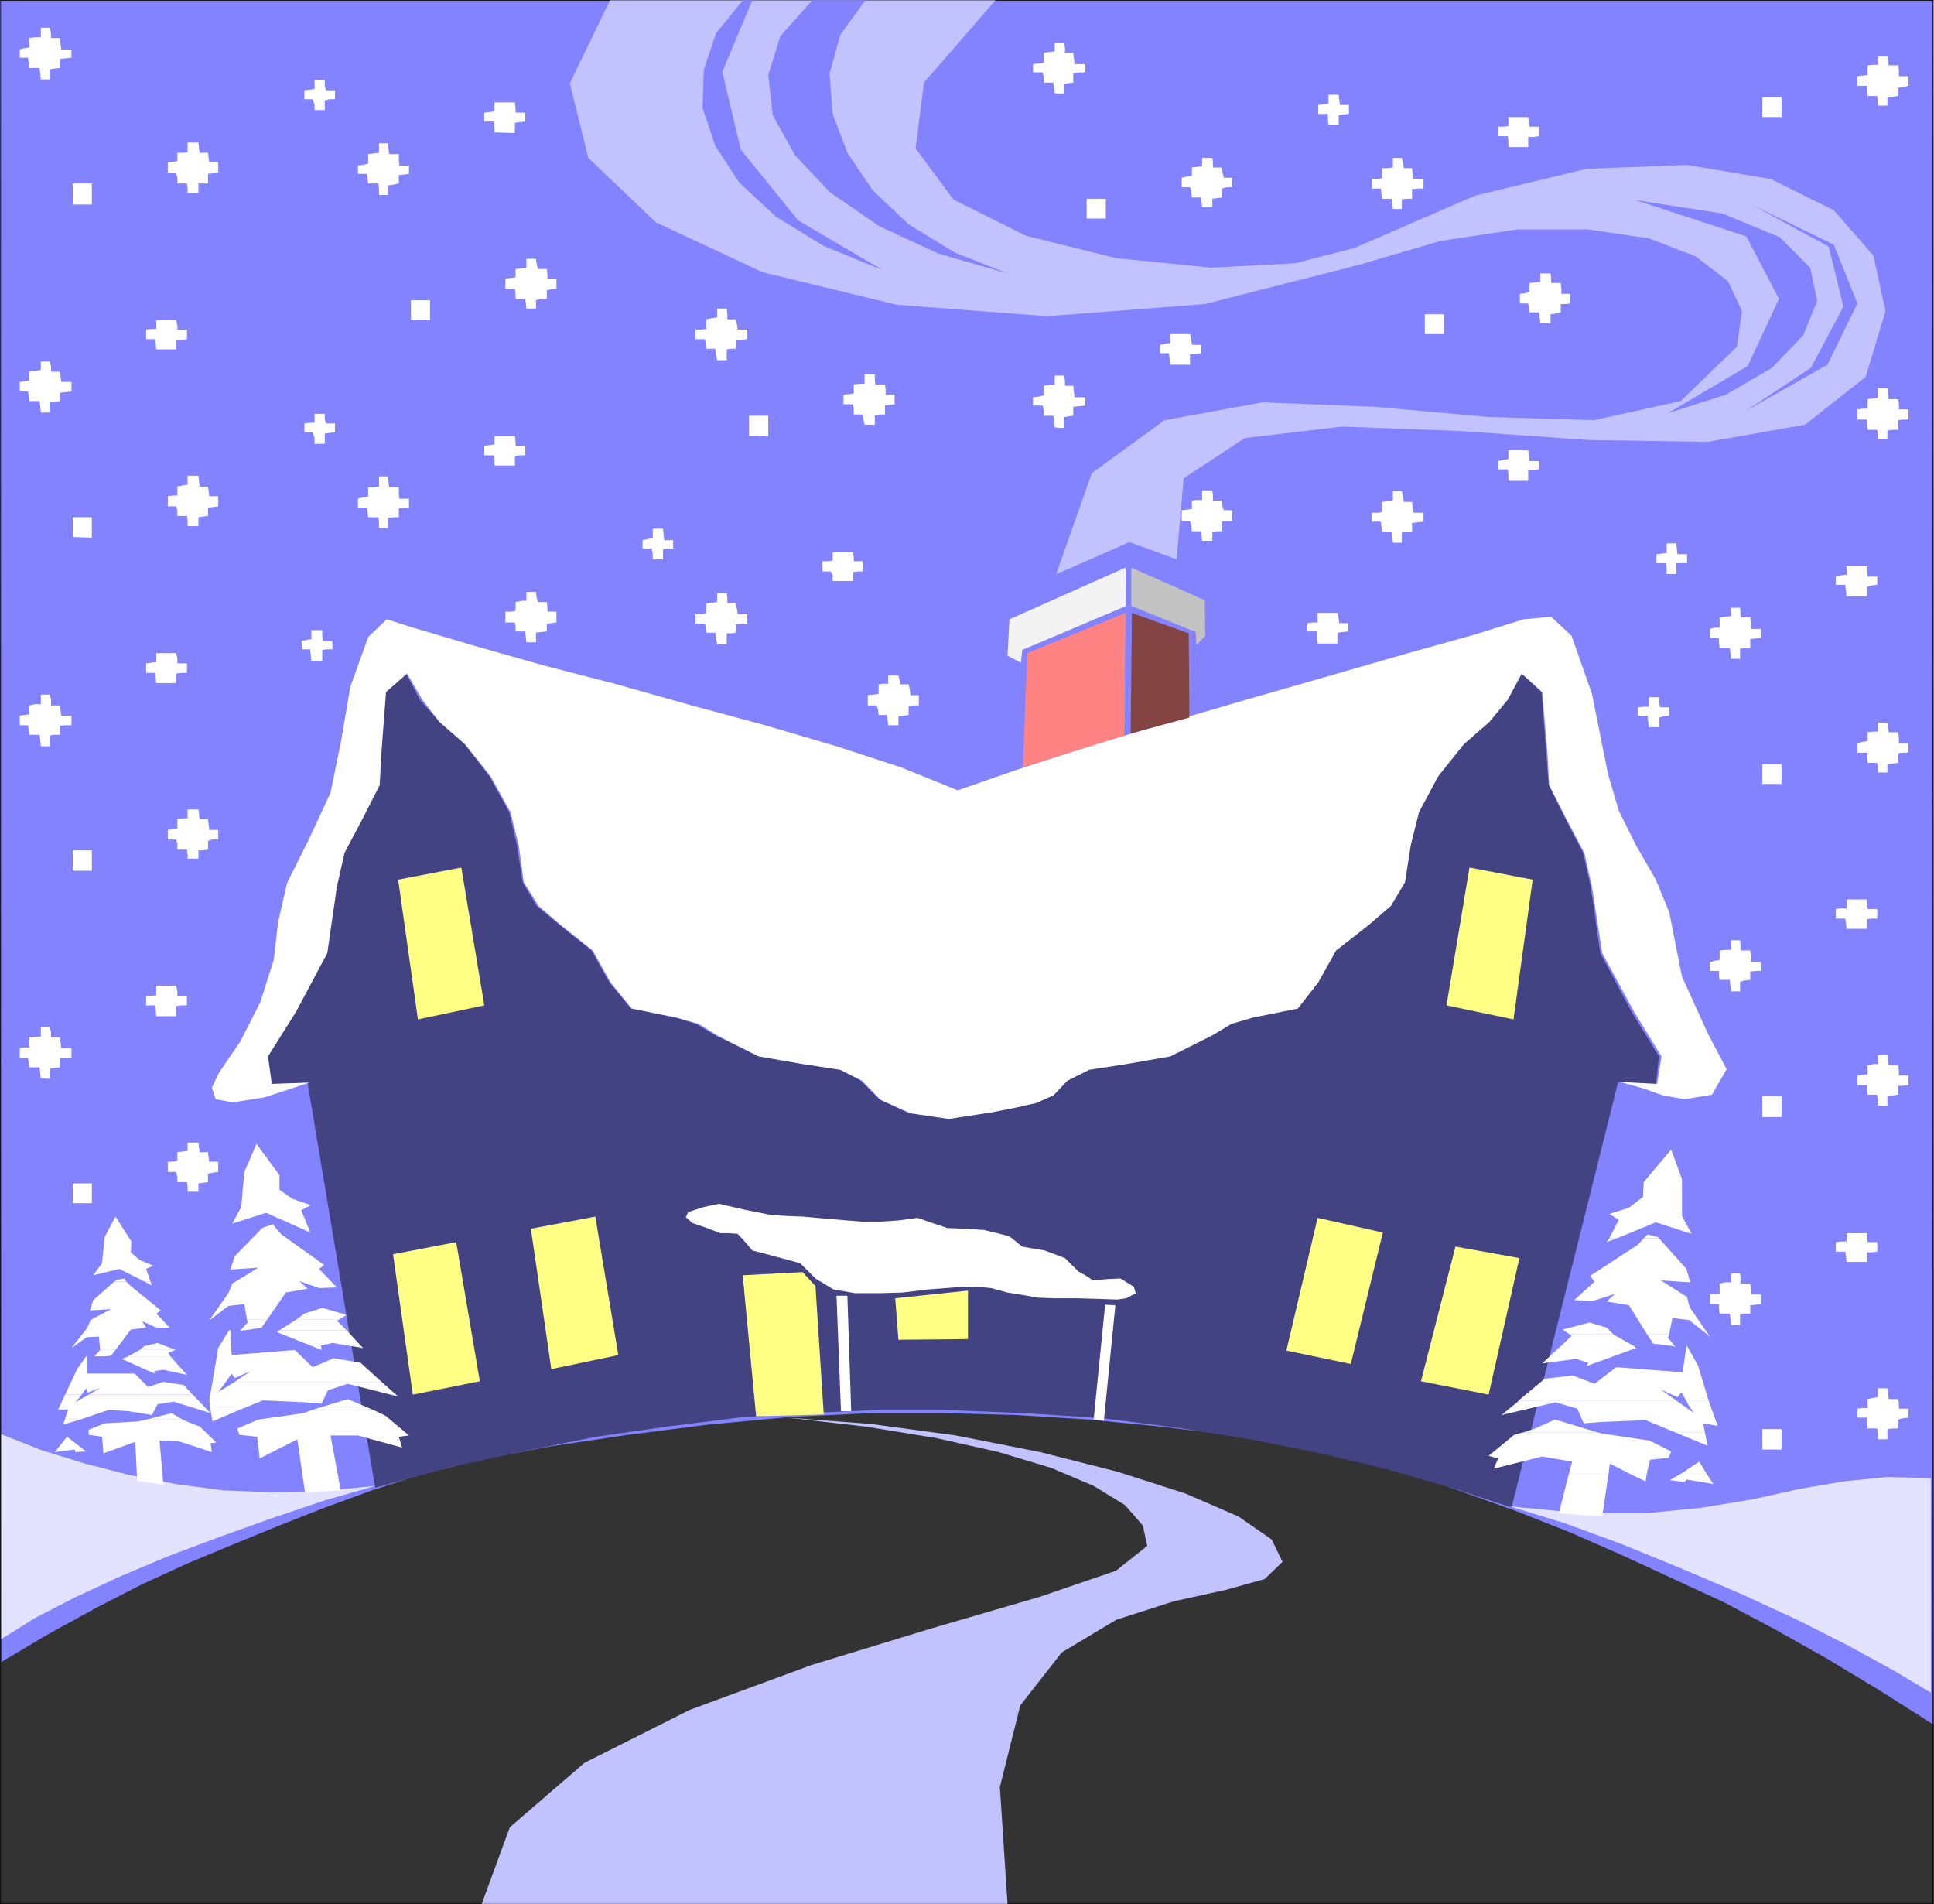 <?xml version="1.0" encoding="UTF-8" standalone="no"?>
<svg
   version="1.0"
   width="129.595mm"
   height="127.585mm"
   id="svg142"
   sodipodi:docname="House in Snow 1.wmf"
   xmlns:inkscape="http://www.inkscape.org/namespaces/inkscape"
   xmlns:sodipodi="http://sodipodi.sourceforge.net/DTD/sodipodi-0.dtd"
   xmlns="http://www.w3.org/2000/svg"
   xmlns:svg="http://www.w3.org/2000/svg">
  <rect width="100%" height="100%" fill="#333333" stroke="none"/>
  <sodipodi:namedview
     id="namedview142"
     pagecolor="#ffffff"
     bordercolor="#000000"
     borderopacity="0.25"
     inkscape:showpageshadow="2"
     inkscape:pageopacity="0.0"
     inkscape:pagecheckerboard="0"
     inkscape:deskcolor="#d1d1d1"
     inkscape:document-units="mm" />
  <defs
     id="defs1">
    <pattern
       id="WMFhbasepattern"
       patternUnits="userSpaceOnUse"
       width="6"
       height="6"
       x="0"
       y="0" />
  </defs>
  <path
     style="fill:#8383ff;fill-opacity:1;fill-rule:evenodd;stroke:none"
     d="m 0,0.081 h 489.809 l -0.162,436.641 -13.736,-8.726 -13.413,-8.08 -12.928,-7.272 -12.766,-6.787 -12.928,-5.979 -12.928,-5.979 -13.251,-5.818 -13.898,-5.494 -17.614,-6.302 -17.614,-5.171 -18.099,-4.202 -18.261,-3.394 -18.261,-2.262 -18.422,-1.778 -18.261,-1.131 -18.099,-0.485 h -18.907 l -20.2,0.97 -20.685,1.939 -20.362,2.586 -19.554,2.909 -17.938,3.394 -15.352,3.878 -11.958,3.878 -11.958,4.363 -11.474,4.525 -11.474,4.686 -11.635,4.848 -11.635,5.333 -11.635,5.979 -11.797,6.464 -12.282,7.272 z"
     id="path1" />
  <path
     style="fill:none;stroke:#000000;stroke-width:0.162px;stroke-linecap:round;stroke-linejoin:round;stroke-miterlimit:4;stroke-dasharray:none;stroke-opacity:1"
     d="M 0.162,0.081 V 482.131 H 489.486 V 0.081 H 0.162 v 0"
     id="path2" />
  <path
     style="fill:#434383;fill-opacity:1;fill-rule:evenodd;stroke:none"
     d="m 409.817,273.991 9.534,0.808 0.808,-7.272 -6.949,-11.312 -7.918,-14.867 -2.424,-16.806 -1.939,-8.565 -4.525,-8.726 -4.202,-8.565 -0.646,-8.565 -1.131,-14.867 -5.333,-4.848 -3.555,6.787 -4.686,5.494 -6.464,5.494 -6.302,8.403 -5.01,9.05 -2.101,8.242 -1.293,9.534 -3.717,5.979 -5.818,5.01 -7.918,6.302 -4.686,8.08 -5.171,6.464 -5.494,1.293 -5.818,1.131 -5.494,1.616 -4.848,2.909 -10.666,5.171 -11.15,2.101 -9.534,1.293 -5.494,2.909 -3.394,3.717 -4.363,1.778 -5.01,1.131 -5.656,1.293 -11.474,1.616 -9.858,-1.293 -7.434,-3.555 -4.686,-4.686 -5.494,-2.909 -9.373,-1.293 -11.312,-2.101 -10.666,-5.171 -4.848,-2.909 -5.333,-1.616 -5.656,-1.131 -5.656,-1.293 -5.333,-6.464 -4.525,-8.08 -7.918,-6.302 -5.979,-5.01 -3.555,-5.979 -1.454,-9.534 -1.939,-8.242 -5.01,-9.05 -6.464,-8.403 -6.302,-5.494 -4.848,-5.494 -3.555,-6.787 -5.171,4.848 -1.293,14.867 -0.485,8.565 -4.202,8.565 -4.686,8.726 -1.939,8.565 -2.262,16.806 -8.08,14.867 -7.11,11.312 0.97,7.272 9.373,-0.646 17.13,102.615 18.746,-5.171 18.584,-4.04 18.584,-3.717 18.099,-2.586 18.099,-2.262 17.614,-1.131 17.291,-0.808 h 17.291 l 20.038,0.808 19.877,1.293 19.069,2.424 18.422,2.909 17.614,3.555 16.968,4.04 16.322,4.686 15.19,5.01 z"
     id="path3" />
  <path
     style="fill:#ffffff;fill-opacity:1;fill-rule:evenodd;stroke:none"
     d="m 410.14,273.991 9.534,0.485 1.131,-6.949 -6.949,-11.312 -8.08,-14.867 -2.586,-16.806 -1.939,-8.565 -4.525,-8.565 -4.363,-8.565 -0.485,-8.726 -1.293,-14.867 -5.171,-4.686 -3.555,6.626 -4.686,5.656 -6.464,5.656 -6.464,8.08 -4.848,9.05 -2.101,8.403 -1.454,9.373 -3.555,5.979 -5.818,5.01 -8.08,6.302 -4.525,8.08 -5.171,6.626 -5.656,1.131 -5.656,1.131 -5.494,1.616 -4.848,2.909 -10.666,5.333 -11.15,1.939 -9.373,1.454 -5.494,2.747 -3.555,3.717 -4.363,1.939 -5.01,1.131 -5.656,1.131 -11.474,1.778 -9.696,-1.454 -7.595,-3.394 -4.686,-4.848 -5.494,-2.747 -9.373,-1.454 -11.312,-1.939 -10.504,-5.333 -4.686,-2.909 -5.656,-1.616 -5.656,-1.131 -5.656,-1.131 -5.333,-6.626 -4.525,-8.08 -7.918,-6.302 -5.818,-5.01 -3.717,-5.979 -1.293,-9.373 -2.101,-8.403 -5.01,-9.05 -6.464,-8.08 -6.464,-5.656 -4.363,-5.656 -3.878,-6.626 -5.333,4.686 -1.131,14.867 -0.485,8.726 -4.363,8.565 -4.525,8.565 -1.939,8.565 -2.424,16.806 -7.918,14.867 -7.11,11.312 0.97,6.949 9.534,-0.323 -11.312,3.717 -8.08,1.293 -4.363,-0.808 -0.97,-2.909 1.778,-3.717 5.494,-8.08 5.01,-9.858 3.394,-10.666 1.131,-9.696 2.262,-9.858 5.494,-10.989 5.494,-11.797 2.586,-12.605 2.424,-14.221 4.525,-12.605 4.686,-4.525 6.626,2.101 15.837,4.686 17.13,4.848 18.746,4.848 18.907,5.333 18.584,5.01 18.099,5.333 16.322,5.333 14.382,5.818 14.867,-5.171 17.938,-5.818 20.362,-6.141 21.008,-6.141 20.846,-5.979 19.069,-5.494 16.806,-4.686 12.443,-3.878 6.949,-0.646 5.171,4.848 5.171,14.706 4.04,20.2 2.747,9.373 4.525,9.05 4.848,8.403 3.394,8.242 3.232,16.322 6.626,14.544 4.686,8.888 -3.717,6.464 -6.949,1.131 -5.494,-0.97 -5.01,-1.778 -5.818,-1.616 v 0 z"
     id="path4" />
  <path
     style="fill:#ffff83;fill-opacity:1;fill-rule:evenodd;stroke:none"
     d="m 100.838,222.764 15.998,-3.07 5.818,34.905 -16.806,3.555 z"
     id="path5" />
  <path
     style="fill:#ffff83;fill-opacity:1;fill-rule:evenodd;stroke:none"
     d="m 388.163,222.764 -15.998,-3.07 -5.818,34.905 16.968,3.555 4.848,-35.39 z"
     id="path6" />
  <path
     style="fill:#ffff83;fill-opacity:1;fill-rule:evenodd;stroke:none"
     d="m 134.451,311.159 16.322,-3.07 5.818,35.067 -16.968,3.555 -5.171,-35.552 z"
     id="path7" />
  <path
     style="fill:#ffff83;fill-opacity:1;fill-rule:evenodd;stroke:none"
     d="m 350.187,312.128 -16.483,-3.717 -7.918,33.613 16.322,3.394 8.08,-33.128 v 0 z"
     id="path8" />
  <path
     style="fill:#ffff83;fill-opacity:1;fill-rule:evenodd;stroke:none"
     d="m 187.941,322.956 15.352,-0.808 3.232,3.555 2.101,32.481 -17.13,0.485 -3.394,-35.713 v 0 z"
     id="path9" />
  <path
     style="fill:#ffff83;fill-opacity:1;fill-rule:evenodd;stroke:none"
     d="m 226.725,328.773 18.422,-1.939 v 12.282 l -17.614,0.162 z"
     id="path10" />
  <path
     style="fill:#ffffff;fill-opacity:1;fill-rule:evenodd;stroke:none"
     d="m 174.205,306.957 4.04,-1.293 3.878,-0.808 6.302,1.454 6.464,1.293 4.04,0.323 4.363,0.162 5.494,0.485 5.656,0.485 4.04,0.323 h 4.363 l 4.686,-0.323 4.848,-0.646 3.717,1.293 3.878,1.293 4.525,0.162 4.686,0.323 3.394,0.808 3.07,0.808 1.616,1.293 1.616,1.293 2.747,0.485 2.909,0.485 2.586,0.97 2.586,0.97 1.778,1.778 1.616,1.616 1.778,0.97 1.939,1.293 3.394,-0.323 3.555,-0.162 3.394,2.101 0.485,1.616 -2.424,1.293 -2.262,0.323 -4.525,-0.162 -5.494,-0.162 h -5.818 l -4.363,-0.162 -3.555,-0.646 -4.04,-0.646 -4.202,-1.131 -3.394,-0.323 -5.818,0.162 -6.464,0.485 -6.787,0.808 -5.818,0.162 h -6.141 l -5.494,-0.97 -4.525,-2.747 -3.878,-3.878 -5.979,-1.616 -6.141,-1.616 -1.778,-2.101 -1.939,-2.101 -2.262,-0.162 h -2.101 l -3.394,-1.293 -3.717,-1.293 -1.616,-1.454 0.485,-1.131 v 0 z"
     id="path11" />
  <path
     style="fill:#ffff83;fill-opacity:1;fill-rule:evenodd;stroke:none"
     d="m 99.545,317.623 15.998,-3.07 5.979,35.229 -16.968,3.394 z"
     id="path12" />
  <path
     style="fill:#ffff83;fill-opacity:1;fill-rule:evenodd;stroke:none"
     d="m 384.769,318.592 -16.16,-2.909 -8.726,34.097 17.13,3.394 7.757,-34.421 v 0 z"
     id="path13" />
  <path
     style="fill:#ffffff;fill-opacity:1;fill-rule:evenodd;stroke:none"
     d="m 279.891,330.389 2.586,0.162 -2.909,29.249 -2.586,-0.323 2.909,-29.088 z"
     id="path14" />
  <path
     style="fill:#ffffff;fill-opacity:1;fill-rule:evenodd;stroke:none"
     d="m 211.857,328.127 h 2.747 l 0.97,29.249 h -2.586 l -1.131,-29.249 z"
     id="path15" />
  <path
     style="fill:#834343;fill-opacity:1;fill-rule:evenodd;stroke:none"
     d="m 286.355,185.758 14.867,-4.04 -0.162,-21.331 -14.382,-5.171 -0.323,30.542 z"
     id="path16" />
  <path
     style="fill:#ff8383;fill-opacity:1;fill-rule:evenodd;stroke:none"
     d="m 284.739,186.243 -25.694,8.08 1.131,-28.926 24.886,-10.181 -0.323,31.027 z"
     id="path17" />
  <path
     style="fill:#f3f3f3;fill-opacity:1;fill-rule:evenodd;stroke:none"
     d="m 285.062,143.742 -29.411,13.09 -0.485,9.211 3.394,1.778 0.323,-3.232 26.341,-11.15 -0.162,-9.696 z"
     id="path18" />
  <path
     style="fill:#c2c2c2;fill-opacity:1;fill-rule:evenodd;stroke:none"
     d="m 286.516,143.742 18.584,8.242 0.162,9.05 -2.262,2.262 -0.162,-3.232 -16.322,-6.626 v -9.696 z"
     id="path19" />
  <path
     style="fill:#c2c2ff;fill-opacity:1;fill-rule:evenodd;stroke:none"
     d="m 199.253,358.992 21.331,1.616 21.493,2.909 21.331,4.202 19.715,5.01 17.13,5.494 13.413,5.818 8.403,5.818 2.747,5.656 -4.525,4.363 -9.858,2.747 -13.251,2.909 -14.544,4.686 -13.736,8.242 -10.504,13.413 -5.171,20.685 1.939,29.573 H 122.008 l 7.11,-19.392 18.907,-16.322 26.664,-13.413 30.704,-11.312 30.704,-9.373 27.149,-7.918 19.392,-6.626 7.918,-6.302 -1.131,-5.171 -4.525,-5.171 -7.918,-4.848 -10.666,-4.525 -13.413,-4.04 -15.837,-3.555 -17.938,-2.909 z"
     id="path20" />
  <path
     style="fill:#c2c2ff;fill-opacity:1;fill-rule:evenodd;stroke:none"
     d="m 267.286,145.52 18.746,-8.242 11.958,4.363 1.778,-20.523 15.514,-10.181 24.563,-2.909 30.219,1.131 32.158,2.262 30.219,0.485 24.725,-4.363 15.352,-12.12 5.01,-16.645 -3.07,-14.059 -10.019,-11.474 -15.998,-7.918 -21.17,-3.555 -25.371,0.97 -28.28,6.787 -30.542,13.251 -15.029,3.878 -21.331,1.131 -24.078,-2.424 -22.786,-5.656 -18.422,-9.211 -9.534,-12.928 2.101,-16.645 18.099,-20.846 h -97.606 l -10.181,21.008 4.686,18.907 17.13,16.322 26.987,12.605 33.936,8.242 38.138,2.909 39.915,-3.07 38.784,-9.858 21.008,-6.141 19.392,-2.909 h 17.938 l 15.352,2.262 11.797,4.525 8.242,6.302 3.555,7.595 -1.293,9.05 -14.221,13.736 -21.978,4.848 -26.664,-0.808 -28.926,-2.586 -28.28,-1.131 -24.886,4.525 -18.422,13.413 -9.05,25.694 v 0 z"
     id="path21" />
  <path
     style="fill:#e3e3ff;fill-opacity:1;fill-rule:evenodd;stroke:none"
     d="m 95.021,376.283 -12.928,3.717 -13.413,4.525 -13.09,4.686 -12.928,4.848 -12.282,5.171 -11.474,5.333 -10.019,5.171 -8.565,5.333 v -51.873 l 10.181,4.04 10.989,3.394 11.312,2.909 11.635,2.262 11.958,1.616 12.605,0.485 12.766,-0.323 13.251,-1.293 z"
     id="path22" />
  <path
     style="fill:#e3e3ff;fill-opacity:1;fill-rule:evenodd;stroke:none"
     d="m 382.345,381.454 13.736,4.202 14.544,5.333 15.029,6.141 15.19,6.464 14.382,6.626 13.09,6.626 11.474,6.302 9.211,5.494 v -54.297 l -11.15,-0.323 -10.989,1.131 -11.312,1.939 -11.635,2.586 -12.766,2.101 -14.382,1.454 h -15.998 z"
     id="path23" />
  <path
     style="fill:#ffffff;fill-opacity:1;fill-rule:evenodd;stroke:none"
     d="m 407.555,313.583 2.424,-4.686 -2.424,-1.454 5.01,-1.616 3.555,-2.747 0.162,-3.717 6.949,-8.242 2.747,7.434 v 9.373 l 2.424,4.525 -9.05,-2.909 -9.858,4.04 z"
     id="path24" />
  <path
     style="fill:#ffffff;fill-opacity:1;fill-rule:evenodd;stroke:none"
     d="m 416.281,313.583 0.97,-0.97 2.586,0.646 0.323,0.323 z"
     id="path25" />
  <path
     style="fill:#ffffff;fill-opacity:1;fill-rule:evenodd;stroke:none"
     d="m 397.374,337.823 -1.616,-1.131 6.787,-1.778 4.363,1.293 1.616,1.616 h -10.989 v 0 z"
     id="path26" />
  <path
     style="fill:#ffffff;fill-opacity:1;fill-rule:evenodd;stroke:none"
     d="m 417.089,337.823 -4.525,-7.272 -5.656,-0.97 2.101,-1.939 -5.494,1.778 -4.848,-0.162 5.171,-4.686 -1.131,-1.454 12.12,-7.918 1.454,-1.616 h 3.878 l 6.949,7.757 0.97,3.394 -7.434,-0.485 6.626,4.202 0.646,2.586 4.686,6.787 h -0.323 l -4.525,-3.555 -4.202,-0.485 -0.808,4.04 h -5.656 z"
     id="path27" />
  <path
     style="fill:#ffffff;fill-opacity:1;fill-rule:evenodd;stroke:none"
     d="m 407.555,313.583 -0.646,0.97 2.586,-0.97 z"
     id="path28" />
  <path
     style="fill:#ffffff;fill-opacity:1;fill-rule:evenodd;stroke:none"
     d="m 395.273,340.893 2.747,-2.586 -0.485,-0.485 h 10.989 l 0.162,0.162 5.171,2.909 z"
     id="path29" />
  <path
     style="fill:#ffffff;fill-opacity:1;fill-rule:evenodd;stroke:none"
     d="m 423.715,340.893 -5.01,-0.646 -1.616,-2.424 h 5.656 l -0.323,0.97 1.778,2.101 h -0.485 z"
     id="path30" />
  <path
     style="fill:#ffffff;fill-opacity:1;fill-rule:evenodd;stroke:none"
     d="m 427.108,340.893 v -0.162 l 0.162,0.162 h -0.162 z"
     id="path31" />
  <path
     style="fill:#ffffff;fill-opacity:1;fill-rule:evenodd;stroke:none"
     d="m 432.28,337.823 0.808,0.808 -0.485,-0.808 h -0.323 z"
     id="path32" />
  <path
     style="fill:#ffffff;fill-opacity:1;fill-rule:evenodd;stroke:none"
     d="m 384.446,354.791 6.787,-5.656 7.11,-0.808 5.494,2.101 5.494,-4.202 16.806,1.293 0.97,-6.626 h 0.162 l 2.747,4.848 2.747,9.05 h -5.656 l -1.293,-2.262 -0.97,1.293 -4.202,-1.939 4.04,2.909 h -40.077 v 0 z"
     id="path33" />
  <path
     style="fill:#ffffff;fill-opacity:1;fill-rule:evenodd;stroke:none"
     d="m 395.273,340.893 -4.686,4.363 8.565,-1.131 3.07,0.97 -0.323,0.808 12.443,-4.525 -0.485,-0.485 z"
     id="path34" />
  <path
     style="fill:#ffffff;fill-opacity:1;fill-rule:evenodd;stroke:none"
     d="m 423.715,340.893 0.646,0.162 -0.162,-0.162 h -0.485 z"
     id="path35" />
  <path
     style="fill:#ffffff;fill-opacity:1;fill-rule:evenodd;stroke:none"
     d="m 385.9,362.709 2.909,-0.97 5.01,-2.262 10.666,3.232 z"
     id="path36" />
  <path
     style="fill:#ffffff;fill-opacity:1;fill-rule:evenodd;stroke:none"
     d="m 424.2,362.709 -7.434,-3.07 -4.04,0.162 -3.717,0.162 -3.878,0.162 -4.04,0.323 -1.616,-3.717 -5.494,-1.616 -13.736,3.232 4.363,-3.555 h 40.077 l 4.363,3.07 -1.454,-2.101 -0.485,-0.97 h 5.656 l 2.262,6.302 -3.717,-0.646 0.485,2.262 h -7.595 z"
     id="path37" />
  <path
     style="fill:#ffffff;fill-opacity:1;fill-rule:evenodd;stroke:none"
     d="m 397.374,373.051 0.808,-2.909 -7.595,-1.293 -12.282,3.07 1.131,-2.586 -2.424,-0.646 6.464,-5.333 2.424,-0.646 h 18.584 l 1.293,0.323 11.958,1.778 5.494,2.747 -0.646,1.616 -4.686,0.485 -0.808,3.394 h -4.686 l -4.686,-2.424 -0.323,2.424 h -9.858 v 0 z"
     id="path38" />
  <path
     style="fill:#ffffff;fill-opacity:1;fill-rule:evenodd;stroke:none"
     d="m 425.977,373.051 4.363,-2.909 1.778,2.909 h -6.141 z"
     id="path39" />
  <path
     style="fill:#ffffff;fill-opacity:1;fill-rule:evenodd;stroke:none"
     d="m 424.2,362.709 8.242,3.394 -0.646,-3.394 h -7.595 z"
     id="path40" />
  <path
     style="fill:#ffffff;fill-opacity:1;fill-rule:evenodd;stroke:none"
     d="m 397.374,373.051 -2.586,10.181 10.989,0.808 1.616,-10.989 h -9.858 v 0 z"
     id="path41" />
  <path
     style="fill:#ffffff;fill-opacity:1;fill-rule:evenodd;stroke:none"
     d="m 412.403,373.051 4.363,2.101 0.323,-2.101 z"
     id="path42" />
  <path
     style="fill:#ffffff;fill-opacity:1;fill-rule:evenodd;stroke:none"
     d="m 425.977,373.051 -3.07,1.778 3.717,0.485 0.485,-0.646 6.787,1.131 -1.778,-2.747 h -6.141 z"
     id="path43" />
  <path
     style="fill:#ffffff;fill-opacity:1;fill-rule:evenodd;stroke:none"
     d="m 66.256,311.159 0.485,-0.323 2.424,-0.808 0.808,1.131 h -3.717 z"
     id="path44" />
  <path
     style="fill:#ffffff;fill-opacity:1;fill-rule:evenodd;stroke:none"
     d="m 76.437,311.159 -9.05,-4.04 -8.565,2.747 2.262,-4.202 0.808,-8.888 3.07,-7.11 5.818,7.918 v 3.717 l 3.232,2.262 4.686,1.616 -2.424,1.293 1.939,4.686 h -1.778 z"
     id="path45" />
  <path
     style="fill:#ffffff;fill-opacity:1;fill-rule:evenodd;stroke:none"
     d="m 53.166,334.106 4.686,-6.626 0.97,-2.424 6.626,-4.04 -7.11,0.485 1.131,-3.394 6.787,-6.949 h 3.717 l 1.293,1.454 9.534,6.787 1.293,0.97 -1.293,0.97 4.525,4.686 -4.525,0.162 -5.01,-1.778 2.101,1.939 -5.494,0.97 -4.686,6.787 h -5.171 l -0.646,-3.878 -4.04,0.485 -4.525,3.394 v 0 0 z"
     id="path46" />
  <path
     style="fill:#ffffff;fill-opacity:1;fill-rule:evenodd;stroke:none"
     d="m 75.144,334.106 1.939,-1.454 4.525,-1.454 6.141,1.778 -1.778,1.131 z"
     id="path47" />
  <path
     style="fill:#ffffff;fill-opacity:1;fill-rule:evenodd;stroke:none"
     d="m 76.437,311.159 2.101,0.97 -0.323,-0.97 h -1.778 z"
     id="path48" />
  <path
     style="fill:#ffffff;fill-opacity:1;fill-rule:evenodd;stroke:none"
     d="m 58.014,336.853 h 0.323 -0.323 z"
     id="path49" />
  <path
     style="fill:#ffffff;fill-opacity:1;fill-rule:evenodd;stroke:none"
     d="m 60.923,336.853 1.778,-1.939 -0.162,-0.808 h 5.171 l -1.454,2.101 -4.04,0.646 h -1.293 z"
     id="path50" />
  <path
     style="fill:#ffffff;fill-opacity:1;fill-rule:evenodd;stroke:none"
     d="m 70.781,336.853 4.363,-2.747 h 10.827 l -0.646,0.323 2.424,2.424 H 70.781 Z"
     id="path51" />
  <path
     style="fill:#ffffff;fill-opacity:1;fill-rule:evenodd;stroke:none"
     d="m 53.166,334.106 -0.323,0.323 0.485,-0.323 v 0 0 z"
     id="path52" />
  <path
     style="fill:#ffffff;fill-opacity:1;fill-rule:evenodd;stroke:none"
     d="m 53.813,349.943 1.454,-8.565 2.747,-4.525 h 0.323 l 0.323,6.302 15.998,-1.293 4.525,4.363 5.333,-2.262 6.787,1.131 5.333,4.848 H 59.469 l 4.04,-2.747 -4.04,1.778 -0.808,-1.131 -1.454,2.101 h -3.394 z"
     id="path53" />
  <path
     style="fill:#ffffff;fill-opacity:1;fill-rule:evenodd;stroke:none"
     d="m 60.923,336.853 -0.162,0.162 1.454,-0.162 h -1.293 z"
     id="path54" />
  <path
     style="fill:#ffffff;fill-opacity:1;fill-rule:evenodd;stroke:none"
     d="m 70.781,336.853 -0.646,0.485 11.312,4.525 -0.162,-1.131 2.909,-0.646 7.757,1.293 -4.202,-4.525 H 70.781 Z"
     id="path55" />
  <path
     style="fill:#ffffff;fill-opacity:1;fill-rule:evenodd;stroke:none"
     d="m 53.328,357.053 -0.323,-2.424 0.808,-4.686 h 3.394 l -1.939,2.586 4.202,-2.586 H 96.637 l 4.202,3.717 -12.766,-3.232 -5.01,1.616 -1.616,3.394 -4.202,-0.323 -3.394,-0.162 -3.555,-0.162 -3.717,-0.162 -5.979,2.424 h -7.272 z"
     id="path56" />
  <path
     style="fill:#ffffff;fill-opacity:1;fill-rule:evenodd;stroke:none"
     d="m 79.022,357.053 9.05,-2.747 6.464,2.747 H 79.022 Z"
     id="path57" />
  <path
     style="fill:#ffffff;fill-opacity:1;fill-rule:evenodd;stroke:none"
     d="m 53.328,357.053 0.485,2.909 6.787,-2.909 h -7.272 z"
     id="path58" />
  <path
     style="fill:#ffffff;fill-opacity:1;fill-rule:evenodd;stroke:none"
     d="m 79.022,357.053 -2.101,0.808 -11.474,1.616 -5.333,2.262 0.485,1.616 4.525,0.485 0.646,5.494 9.534,-4.848 1.939,13.413 9.05,-0.485 -2.586,-13.898 h 6.949 l 11.15,3.07 -0.808,-2.747 2.586,-0.323 -5.979,-5.01 -3.07,-1.454 H 79.022 Z"
     id="path59" />
  <path
     style="fill:#ffffff;fill-opacity:1;fill-rule:evenodd;stroke:none"
     d="m 28.926,324.572 0.646,-0.485 1.939,-0.323 0.485,0.808 z"
     id="path60" />
  <path
     style="fill:#ffffff;fill-opacity:1;fill-rule:evenodd;stroke:none"
     d="m 36.683,324.572 -6.464,-3.232 -6.626,1.616 2.262,-3.07 0.646,-6.626 2.747,-5.171 4.04,6.302 -0.162,2.747 2.262,1.939 3.394,1.454 -1.778,0.808 1.131,3.232 z"
     id="path61" />
  <path
     style="fill:#ffffff;fill-opacity:1;fill-rule:evenodd;stroke:none"
     d="m 25.371,341.863 -0.323,-3.394 -3.07,0.162 -3.878,2.747 4.04,-5.171 0.808,-1.939 5.171,-2.747 -5.333,0.323 0.808,-2.586 5.333,-4.686 h 3.07 l 0.97,0.97 6.949,5.656 0.808,0.646 -1.131,0.808 3.394,3.555 h -3.394 l -3.555,-1.616 0.97,1.616 -3.878,0.485 -3.878,5.171 z"
     id="path62" />
  <path
     style="fill:#ffffff;fill-opacity:1;fill-rule:evenodd;stroke:none"
     d="m 35.39,341.863 0.97,-0.808 0.162,-0.162 3.394,-0.808 4.525,1.778 z"
     id="path63" />
  <path
     style="fill:#ffffff;fill-opacity:1;fill-rule:evenodd;stroke:none"
     d="m 36.683,324.572 1.778,0.97 -0.323,-0.97 z"
     id="path64" />
  <path
     style="fill:#ffffff;fill-opacity:1;fill-rule:evenodd;stroke:none"
     d="m 21.816,343.479 0.162,-0.162 v 0.162 h -0.162 z"
     id="path65" />
  <path
     style="fill:#ffffff;fill-opacity:1;fill-rule:evenodd;stroke:none"
     d="m 23.917,343.479 1.454,-1.616 h 3.878 l -1.131,1.454 -1.454,0.162 h -2.747 z"
     id="path66" />
  <path
     style="fill:#ffffff;fill-opacity:1;fill-rule:evenodd;stroke:none"
     d="m 32.482,343.479 2.586,-1.454 0.323,-0.162 h 9.05 l -1.616,0.646 -0.162,0.162 0.485,0.808 z"
     id="path67" />
  <path
     style="fill:#ffffff;fill-opacity:1;fill-rule:evenodd;stroke:none"
     d="m 16.483,353.175 3.07,-6.464 2.262,-3.232 h 0.162 v 4.363 h 12.12 l 3.394,3.394 3.878,-1.293 5.171,0.808 2.262,2.424 h -26.341 l 3.07,-1.778 -3.394,1.293 -0.323,-1.131 -1.131,1.616 h -4.202 z"
     id="path68" />
  <path
     style="fill:#ffffff;fill-opacity:1;fill-rule:evenodd;stroke:none"
     d="m 23.917,343.479 h -0.162 2.909 -2.747 z"
     id="path69" />
  <path
     style="fill:#ffffff;fill-opacity:1;fill-rule:evenodd;stroke:none"
     d="m 32.482,343.479 -1.616,0.646 8.242,3.717 v -0.646 l 2.262,-0.323 5.979,1.293 -4.202,-4.686 z"
     id="path70" />
  <path
     style="fill:#ffffff;fill-opacity:1;fill-rule:evenodd;stroke:none"
     d="m 16.483,359.315 0.808,-2.424 -2.586,0.162 1.778,-3.878 h 4.202 l -0.485,0.646 -1.131,1.293 3.394,-1.939 h 26.341 l 4.525,4.686 -9.373,-2.909 -4.04,0.646 -1.454,2.747 -5.818,-0.97 -5.171,-0.323 -7.11,2.424 h -3.878 v 0 z"
     id="path71" />
  <path
     style="fill:#ffffff;fill-opacity:1;fill-rule:evenodd;stroke:none"
     d="m 37.814,359.315 5.656,-1.454 2.747,1.616 h -8.403 v 0 z"
     id="path72" />
  <path
     style="fill:#ffffff;fill-opacity:1;fill-rule:evenodd;stroke:none"
     d="m 16.483,359.315 -0.485,1.454 4.363,-1.293 h -3.878 v 0 z"
     id="path73" />
  <path
     style="fill:#ffffff;fill-opacity:1;fill-rule:evenodd;stroke:none"
     d="m 37.814,359.315 -2.747,0.646 -8.565,0.485 -4.04,1.616 v 1.293 l 3.394,0.485 0.323,4.202 8.08,-2.909 0.485,9.858 6.626,0.97 -0.97,-11.15 4.848,0.162 8.403,2.747 -0.323,-2.262 1.454,-0.162 -4.202,-4.04 -3.717,-1.454 -0.646,-0.323 h -8.403 v 0 z"
     id="path74" />
  <path
     style="fill:#ffffff;fill-opacity:1;fill-rule:evenodd;stroke:none"
     d="m 16.968,363.84 4.848,3.717 -2.747,0.162 -0.162,-0.646 -5.01,0.646 3.07,-3.878 z"
     id="path75" />
  <path
     style="fill:#8383ff;fill-opacity:1;fill-rule:evenodd;stroke:none"
     d="m 414.18,50.661 28.118,9.211 8.242,15.837 -7.918,16.968 -20.2,11.958 14.706,-4.686 11.635,-6.787 7.918,-8.242 3.555,-8.726 -1.778,-8.403 -7.757,-7.757 -14.544,-5.979 z"
     id="path76" />
  <path
     style="fill:#8383ff;fill-opacity:1;fill-rule:evenodd;stroke:none"
     d="m 219.129,0.081 -6.302,8.726 -2.747,9.858 0.808,10.181 3.717,9.858 6.464,9.534 9.05,8.565 11.635,7.11 13.413,5.333 -17.453,-5.01 -15.029,-6.949 -12.443,-8.565 -8.888,-9.373 -5.656,-10.181 -1.131,-10.181 3.07,-9.858 8.08,-9.05 z"
     id="path77" />
  <path
     style="fill:#8383ff;fill-opacity:1;fill-rule:evenodd;stroke:none"
     d="m 443.915,51.954 19.23,10.504 3.717,15.19 -8.242,15.514 -16.645,10.989 20.846,-11.797 7.595,-15.514 -5.979,-14.867 -20.523,-10.019 z"
     id="path78" />
  <path
     style="fill:#8383ff;fill-opacity:1;fill-rule:evenodd;stroke:none"
     d="m 190.526,0.081 -7.595,18.099 4.686,19.715 14.544,17.937 21.493,12.605 -15.029,-6.141 -12.12,-7.434 -9.373,-8.726 -5.979,-9.211 -3.232,-9.534 0.323,-9.696 3.07,-9.211 6.787,-8.403 z"
     id="path79" />
  <path
     style="fill:#ffffff;fill-opacity:1;fill-rule:evenodd;stroke:none"
     d="m 10.342,20.119 h 1.131 1.131 v -1.131 -1.454 l 1.131,-0.162 1.454,-0.162 v -0.97 -1.293 l 1.293,-0.162 1.616,-0.162 V 13.655 12.524 H 16.968 15.514 l -0.162,-1.293 -0.162,-1.616 H 14.059 12.928 V 8.484 l -0.323,-1.454 H 11.635 10.342 V 8.161 9.454 H 8.888 l -1.454,0.162 v 1.293 1.131 l -1.293,0.162 -1.131,0.323 v 0.808 1.293 H 6.141 7.11 l 0.162,1.293 0.162,1.293 h 1.293 1.293 l 0.162,1.293 0.162,1.616 z"
     id="path80" />
  <path
     style="fill:#ffffff;fill-opacity:1;fill-rule:evenodd;stroke:none"
     d="m 267.125,23.674 h 1.131 1.293 v -1.131 -1.293 l 0.97,-0.162 1.293,-0.162 V 19.796 18.503 l 1.616,-0.162 h 1.454 v -0.808 -1.293 h -1.293 -1.454 l -0.162,-1.454 -0.162,-1.454 h -0.97 -1.131 v -1.293 l -0.162,-1.131 h -1.131 -1.293 v 0.808 1.293 l -1.454,0.162 -1.293,0.162 v 1.131 1.454 l -1.293,0.162 -1.454,0.162 v 0.97 1.131 h 1.131 1.293 l 0.323,1.131 v 1.454 h 1.131 1.293 l 0.162,1.293 z"
     id="path81" />
  <path
     style="fill:#ffffff;fill-opacity:1;fill-rule:evenodd;stroke:none"
     d="m 475.427,26.745 h 1.454 1.131 V 25.775 24.644 l 1.454,-0.162 1.293,-0.162 v -1.131 -0.97 l 1.131,-0.162 1.454,-0.323 v -0.97 -1.454 h -0.97 -1.454 V 18.018 l -0.162,-1.454 h -0.97 -1.454 l -0.162,-0.97 -0.162,-1.293 h -1.131 -1.293 v 0.808 1.293 h -1.131 l -1.454,0.162 v 1.131 1.293 l -1.293,0.162 -1.293,0.162 v 0.97 1.454 h 1.131 1.293 v 1.131 l 0.162,1.454 h 1.131 1.293 l 0.162,1.293 v 1.131 0 z"
     id="path82" />
  <path
     style="fill:#ffffff;fill-opacity:1;fill-rule:evenodd;stroke:none"
     d="m 79.669,27.876 h 1.131 1.454 v -1.131 -1.293 l 1.131,-0.323 h 1.454 V 24.159 22.866 H 83.709 82.578 L 82.254,21.735 V 20.281 H 81.123 79.669 v 0.97 1.293 l -1.131,0.162 -1.454,0.162 v 1.131 1.131 h 0.97 1.131 l 0.485,1.293 z"
     id="path83" />
  <path
     style="fill:#ffffff;fill-opacity:1;fill-rule:evenodd;stroke:none"
     d="m 446.177,29.653 h 5.01 V 24.644 h -4.848 v 5.01 0 z"
     id="path84" />
  <path
     style="fill:#ffffff;fill-opacity:1;fill-rule:evenodd;stroke:none"
     d="m 336.451,31.593 h 1.293 1.293 v -0.97 -1.454 l 1.131,-0.162 1.454,-0.162 V 27.876 26.583 h -1.131 -1.131 l -0.162,-1.131 -0.162,-1.454 h -1.131 -1.454 v 0.97 1.293 l -1.293,0.162 -1.293,0.162 v 0.97 1.293 h 1.131 1.293 v 1.293 z"
     id="path85" />
  <path
     style="fill:#ffffff;fill-opacity:1;fill-rule:evenodd;stroke:none"
     d="m 125.24,33.532 5.171,0.162 v -1.131 -1.454 l 1.131,-0.162 1.454,-0.162 v -0.97 -1.293 h -1.131 -1.293 v -1.131 l -0.162,-1.454 h -5.171 v 1.131 1.131 l -1.131,0.162 -1.454,0.162 v 0.97 1.293 h 0.97 1.454 l 0.162,1.293 v 1.616 0 z"
     id="path86" />
  <path
     style="fill:#ffffff;fill-opacity:1;fill-rule:evenodd;stroke:none"
     d="m 382.022,37.249 h 5.01 V 36.117 34.663 h 1.293 l 1.454,-0.162 v -0.97 -1.454 h -0.97 -1.454 l -0.162,-1.131 -0.162,-1.293 h -5.01 v 0.97 1.293 l -1.131,0.162 h -1.454 v 1.131 1.293 h 0.97 1.454 l 0.162,1.293 z"
     id="path87" />
  <path
     style="fill:#ffffff;fill-opacity:1;fill-rule:evenodd;stroke:none"
     d="m 47.51,48.884 h 1.293 1.454 v -1.131 -1.293 h 1.131 1.293 v -1.131 -1.293 l 1.293,-0.162 1.293,-0.162 V 42.581 41.127 H 54.298 53.005 l -0.162,-1.131 -0.162,-1.293 h -1.131 -0.97 l -0.162,-1.131 -0.162,-1.454 h -1.293 -1.454 v 1.131 1.293 l -1.131,0.162 h -1.454 v 0.97 1.131 l -0.97,0.162 -1.454,0.162 v 1.293 1.293 h 0.97 1.131 l 0.323,1.293 v 1.454 h 1.131 1.293 l 0.162,0.97 v 1.454 z"
     id="path88" />
  <path
     style="fill:#ffffff;fill-opacity:1;fill-rule:evenodd;stroke:none"
     d="m 95.99,49.368 h 1.131 1.131 v -0.97 -1.454 l 1.293,-0.162 1.454,-0.323 V 45.49 44.359 l 1.293,-0.162 1.293,-0.162 v -1.131 -0.97 h -0.97 -1.454 l -0.162,-1.454 v -1.454 h -1.131 -1.293 l -0.162,-1.131 -0.162,-1.616 H 97.121 95.99 v 1.131 1.293 l -1.293,0.162 -1.454,0.162 v 0.97 1.454 l -1.454,0.323 -1.131,0.162 v 0.97 1.131 h 0.808 1.454 l 0.162,1.293 0.162,1.131 h 1.131 1.454 l 0.162,1.454 z"
     id="path89" />
  <path
     style="fill:#ffffff;fill-opacity:1;fill-rule:evenodd;stroke:none"
     d="m 18.422,51.792 h 4.848 v -5.333 h -4.848 z"
     id="path90" />
  <path
     style="fill:#ffffff;fill-opacity:1;fill-rule:evenodd;stroke:none"
     d="m 304.454,52.439 h 1.131 1.454 v -0.808 -1.293 l 1.131,-0.162 1.293,-0.162 v -1.131 -1.131 l 1.293,-0.323 h 1.293 v -0.97 -1.454 h -0.808 -1.293 l -0.323,-1.293 -0.162,-1.293 h -0.97 -1.293 v -1.293 l -0.162,-1.131 h -1.293 -1.293 v 0.808 1.293 l -1.293,0.162 -1.293,0.162 v 0.97 1.131 l -1.131,0.162 -1.454,0.323 v 0.97 1.454 h 0.97 1.131 l 0.323,1.131 0.162,1.454 h 0.97 1.293 l 0.162,1.131 z"
     id="path91" />
  <path
     style="fill:#ffffff;fill-opacity:1;fill-rule:evenodd;stroke:none"
     d="m 352.772,52.924 h 1.131 1.131 v -0.97 -1.454 l 1.131,-0.162 h 1.454 V 49.207 47.914 l 1.454,-0.162 h 1.454 v -0.97 -1.454 h -1.131 -1.454 L 357.782,44.197 357.62,42.581 h -0.97 -1.131 l -0.162,-1.131 -0.323,-1.454 h -0.97 -1.293 v 1.131 1.293 l -1.293,0.162 h -1.454 v 1.293 1.293 l -1.131,0.162 h -1.454 v 1.131 1.293 h 1.131 1.131 l 0.162,1.131 0.162,1.454 h 1.131 1.293 l 0.162,1.293 z"
     id="path92" />
  <path
     style="fill:#ffffff;fill-opacity:1;fill-rule:evenodd;stroke:none"
     d="m 275.204,55.348 h 4.848 v -5.01 h -4.848 z"
     id="path93" />
  <path
     style="fill:#ffffff;fill-opacity:1;fill-rule:evenodd;stroke:none"
     d="m 133.32,78.133 h 1.131 1.293 v -0.97 -1.131 l 1.131,-0.323 h 1.616 v -0.97 -1.293 l 1.131,-0.162 1.293,-0.162 V 71.992 70.538 h -0.97 -1.293 v -0.97 l -0.162,-1.454 h -1.131 -1.131 l -0.323,-1.293 -0.162,-1.293 h -0.97 -1.454 v 0.97 1.293 l -1.131,0.162 -1.616,0.162 v 1.131 0.97 l -1.131,0.162 -1.454,0.162 v 1.131 1.454 h 0.97 1.454 l 0.162,1.293 v 1.293 h 1.131 1.293 l 0.162,0.97 0.162,1.454 z"
     id="path94" />
  <path
     style="fill:#ffffff;fill-opacity:1;fill-rule:evenodd;stroke:none"
     d="m 181.477,91.223 h 1.293 1.293 V 90.091 88.475 l 1.131,-0.162 h 1.131 v -0.808 -1.293 l 1.454,-0.162 1.454,-0.162 v -0.97 -1.454 h -0.97 -1.454 l -0.162,-1.293 -0.323,-1.293 h -0.808 -1.293 v -1.293 l -0.162,-1.454 h -1.131 -1.293 v 0.97 1.293 l -1.293,0.162 -1.454,0.323 v 0.97 1.454 l -1.293,0.162 h -1.454 v 1.131 1.293 h 1.131 1.293 l 0.162,1.131 0.162,1.293 h 0.97 1.293 l 0.162,1.454 0.323,1.454 v 0 z"
     id="path95" />
  <path
     style="fill:#ffffff;fill-opacity:1;fill-rule:evenodd;stroke:none"
     d="m 104.07,81.042 h 4.848 v -5.01 h -4.848 v 5.01 z"
     id="path96" />
  <path
     style="fill:#ffffff;fill-opacity:1;fill-rule:evenodd;stroke:none"
     d="m 390.102,81.85 h 1.131 1.454 v -0.97 -1.293 l 1.131,-0.162 1.454,-0.323 V 78.295 77.002 h 1.131 l 1.293,-0.162 v -1.131 -1.293 h -0.97 -1.293 v -1.293 l -0.162,-1.454 h -0.97 -1.454 V 70.538 l -0.162,-1.293 h -1.131 -1.454 v 0.97 1.131 l -1.293,0.162 -1.454,0.162 v 0.97 1.293 l -0.97,0.323 -1.454,0.162 v 0.97 1.454 h 0.97 1.131 l 0.162,1.131 0.162,1.131 h 1.131 1.293 l 0.162,1.293 0.162,1.454 z"
     id="path97" />
  <path
     style="fill:#ffffff;fill-opacity:1;fill-rule:evenodd;stroke:none"
     d="m 360.852,84.597 h 4.848 v -5.01 h -4.848 z"
     id="path98" />
  <path
     style="fill:#ffffff;fill-opacity:1;fill-rule:evenodd;stroke:none"
     d="m 39.592,88.475 h 5.01 v -0.97 -1.293 l 1.454,-0.162 1.293,-0.162 v -1.131 -1.293 h -1.131 -1.293 v -0.97 l -0.323,-1.454 h -5.01 v 0.97 1.293 h -1.293 l -1.293,0.162 v 1.131 1.293 h 0.97 1.293 l 0.162,1.131 z"
     id="path99" />
  <path
     style="fill:#ffffff;fill-opacity:1;fill-rule:evenodd;stroke:none"
     d="m 296.374,92.354 h 5.01 v -1.131 -1.454 l 1.293,-0.162 1.454,-0.162 v -1.131 -0.97 h -1.131 -1.131 l -0.162,-1.293 -0.323,-1.454 h -5.01 v 0.97 1.293 l -1.131,0.162 -1.454,0.323 v 0.808 1.293 h 0.97 1.293 l 0.162,1.454 0.162,1.454 z"
     id="path100" />
  <path
     style="fill:#ffffff;fill-opacity:1;fill-rule:evenodd;stroke:none"
     d="m 10.342,104.474 h 1.131 1.131 v -0.97 -1.616 h 1.131 l 1.454,-0.323 v -0.808 -1.293 l 1.293,-0.162 1.616,-0.162 V 98.01 96.717 H 16.968 15.514 l -0.162,-1.293 -0.162,-1.293 h -1.131 -1.131 v -1.293 l -0.323,-1.293 h -0.97 -1.293 v 0.97 1.131 L 8.888,93.97 7.434,94.131 v 1.293 0.97 L 6.141,96.555 5.01,96.717 v 1.131 1.293 H 6.141 7.11 l 0.162,0.97 0.162,1.454 h 1.293 1.293 l 0.162,1.293 z"
     id="path101" />
  <path
     style="fill:#ffffff;fill-opacity:1;fill-rule:evenodd;stroke:none"
     d="m 218.806,107.544 h 1.293 1.454 v -0.97 -1.293 l 1.131,-0.323 h 1.454 v -0.97 -1.293 l 1.293,-0.162 1.131,-0.162 v -1.131 -1.293 h -0.97 -1.293 v -1.131 l -0.162,-1.454 h -1.131 -1.293 l -0.162,-1.131 v -1.454 h -1.293 -1.293 v 1.131 1.293 h -1.293 l -1.454,0.162 V 98.333 99.626 l -1.131,0.162 -1.454,0.162 v 1.131 1.293 h 1.131 1.293 l 0.162,1.293 v 1.293 h 0.97 1.293 l 0.162,1.131 0.323,1.454 v 0 z"
     id="path102" />
  <path
     style="fill:#ffffff;fill-opacity:1;fill-rule:evenodd;stroke:none"
     d="m 267.125,108.191 1.131,0.162 h 1.293 v -1.293 -1.454 l 0.97,-0.162 1.293,-0.162 v -0.97 -1.293 l 1.616,-0.162 1.454,-0.162 v -0.808 -1.293 h -1.293 -1.454 l -0.162,-1.454 -0.162,-1.454 h -0.97 -1.131 v -1.293 l -0.162,-1.293 h -1.131 -1.293 v 0.97 1.293 l -1.454,0.162 -1.293,0.162 v 1.293 1.131 l -1.293,0.323 -1.454,0.162 v 0.97 1.131 h 1.131 1.293 l 0.323,1.293 v 1.293 h 1.131 1.293 l 0.162,1.293 0.162,1.778 v 0 z"
     id="path103" />
  <path
     style="fill:#ffffff;fill-opacity:1;fill-rule:evenodd;stroke:none"
     d="m 189.557,110.291 5.01,0.162 v -5.171 h -4.848 v 5.171 0 z"
     id="path104" />
  <path
     style="fill:#ffffff;fill-opacity:1;fill-rule:evenodd;stroke:none"
     d="m 475.427,111.261 h 1.454 1.131 v -0.97 -1.293 l 1.454,-0.162 h 1.293 v -1.131 -1.293 l 1.131,-0.162 h 1.454 v -1.293 -1.293 h -0.97 -1.454 v -1.293 l -0.162,-1.293 h -0.97 -1.454 l -0.162,-1.293 -0.162,-1.454 h -1.131 -1.293 v 1.293 1.131 l -1.131,0.162 -1.454,0.162 v 1.131 1.293 h -1.293 l -1.293,0.162 v 1.131 1.454 h 1.131 1.293 v 1.131 l 0.162,1.454 h 1.131 1.293 l 0.162,0.97 v 1.454 0 z"
     id="path105" />
  <path
     style="fill:#ffffff;fill-opacity:1;fill-rule:evenodd;stroke:none"
     d="m 79.669,112.392 h 1.131 1.454 v -1.293 -1.293 l 1.131,-0.162 1.454,-0.162 v -1.131 -1.131 h -1.131 -1.131 l -0.323,-1.131 v -1.293 H 81.123 79.669 v 0.97 1.293 h -1.131 l -1.454,0.162 v 1.131 1.131 h 0.97 1.131 l 0.485,1.454 z"
     id="path106" />
  <path
     style="fill:#ffffff;fill-opacity:1;fill-rule:evenodd;stroke:none"
     d="m 125.24,117.886 h 5.171 v -0.97 -1.454 l 1.131,-0.162 h 1.454 v -1.131 -1.293 h -1.131 -1.293 v -0.97 l -0.162,-1.454 h -5.171 v 0.97 1.131 l -1.131,0.162 -1.454,0.162 v 1.131 1.293 h 0.97 1.454 l 0.162,1.131 z"
     id="path107" />
  <path
     style="fill:#ffffff;fill-opacity:1;fill-rule:evenodd;stroke:none"
     d="m 382.022,121.765 h 5.01 v -1.293 -1.454 h 1.293 l 1.454,-0.162 v -1.131 -0.97 h -0.97 -1.454 l -0.162,-1.293 -0.162,-1.454 h -5.01 v 1.131 1.131 l -1.131,0.162 -1.454,0.323 v 0.808 1.293 h 0.97 1.454 l 0.162,1.293 z"
     id="path108" />
  <path
     style="fill:#ffffff;fill-opacity:1;fill-rule:evenodd;stroke:none"
     d="m 47.51,133.238 h 1.293 1.454 v -0.97 -1.293 l 1.131,-0.162 1.293,-0.162 v -0.808 -1.293 l 1.293,-0.162 1.293,-0.162 v -1.131 -1.454 H 54.298 53.005 l -0.162,-1.293 -0.162,-1.131 h -1.131 -0.97 l -0.162,-1.293 -0.162,-1.454 h -1.293 -1.454 v 1.131 1.131 l -1.131,0.162 -1.454,0.323 v 0.808 1.454 H 43.955 l -1.454,0.162 v 1.131 1.454 h 0.97 1.131 l 0.323,0.97 v 1.454 h 1.131 1.293 l 0.162,1.131 v 1.454 z"
     id="path109" />
  <path
     style="fill:#ffffff;fill-opacity:1;fill-rule:evenodd;stroke:none"
     d="m 95.99,133.723 h 1.131 1.131 v -0.97 -1.616 l 1.293,-0.162 h 1.454 v -0.97 -1.293 l 1.293,-0.162 h 1.293 v -1.131 -1.131 h -0.97 -1.454 l -0.162,-1.293 v -1.616 h -1.131 -1.293 l -0.162,-1.131 -0.162,-1.616 H 97.121 95.99 v 1.293 1.293 l -1.293,0.162 h -1.454 v 1.293 1.131 l -1.454,0.162 -1.131,0.323 v 0.97 1.293 h 0.808 1.454 l 0.162,1.131 0.162,1.293 h 1.131 1.454 l 0.162,1.293 v 1.454 z"
     id="path110" />
  <path
     style="fill:#ffffff;fill-opacity:1;fill-rule:evenodd;stroke:none"
     d="m 18.422,135.986 4.848,0.162 V 130.976 h -4.848 v 5.171 0 z"
     id="path111" />
  <path
     style="fill:#ffffff;fill-opacity:1;fill-rule:evenodd;stroke:none"
     d="m 304.454,136.955 h 1.131 1.454 v -1.131 -1.131 l 1.131,-0.162 h 1.293 v -1.131 -1.293 l 1.293,-0.162 h 1.293 v -1.293 -1.454 h -0.808 -1.293 l -0.323,-0.97 -0.162,-1.454 h -0.97 -1.293 v -1.293 l -0.162,-1.293 h -1.293 -1.293 v 1.131 1.293 h -1.293 l -1.293,0.162 v 0.97 1.131 l -1.131,0.162 -1.454,0.162 v 1.131 1.616 h 0.97 1.131 l 0.323,1.131 0.162,1.454 h 0.97 1.293 l 0.162,0.97 z"
     id="path112" />
  <path
     style="fill:#ffffff;fill-opacity:1;fill-rule:evenodd;stroke:none"
     d="m 352.772,137.44 h 1.131 1.131 v -1.131 -1.454 l 1.131,-0.162 h 1.454 v -1.131 -1.131 l 1.454,-0.162 1.454,-0.162 v -1.131 -1.131 h -1.131 -1.454 l -0.162,-1.293 -0.162,-1.454 h -0.97 -1.131 l -0.162,-1.293 -0.323,-1.454 h -0.97 -1.293 v 1.131 1.293 l -1.293,0.162 -1.454,0.162 v 1.131 1.454 l -1.131,0.162 h -1.454 v 0.97 1.293 h 1.131 1.131 l 0.162,1.131 0.162,1.454 h 1.131 1.293 l 0.162,1.131 z"
     id="path113" />
  <path
     style="fill:#ffffff;fill-opacity:1;fill-rule:evenodd;stroke:none"
     d="m 165.317,141.642 h 1.131 1.454 v -1.131 -1.454 l 1.293,-0.162 h 1.293 v -0.97 -1.131 h -0.97 -1.293 l -0.162,-1.293 -0.162,-1.616 h -1.293 -1.293 v 1.293 1.131 l -1.131,0.162 -1.454,0.323 v 0.808 1.293 h 1.131 1.131 l 0.323,1.293 z"
     id="path114" />
  <path
     style="fill:#ffffff;fill-opacity:1;fill-rule:evenodd;stroke:none"
     d="m 422.099,145.358 h 1.131 1.293 v -1.293 -1.454 h 1.293 1.454 v -0.97 -1.293 h -1.131 -1.293 l -0.162,-1.293 -0.162,-1.454 h -0.97 -1.454 v 1.131 1.293 l -1.131,0.162 -1.454,0.162 v 0.97 1.293 h 1.131 1.293 l 0.162,1.131 v 1.616 z"
     id="path115" />
  <path
     style="fill:#ffffff;fill-opacity:1;fill-rule:evenodd;stroke:none"
     d="m 210.726,147.136 h 5.333 v -0.97 -1.293 l 1.131,-0.162 h 1.293 v -1.131 -1.454 h -0.808 -1.454 v -0.97 l -0.162,-1.293 h -5.171 v 0.808 1.293 l -1.131,0.162 h -1.454 v 1.131 1.454 h 1.131 0.97 l 0.485,0.97 v 1.454 0 z"
     id="path116" />
  <path
     style="fill:#ffffff;fill-opacity:1;fill-rule:evenodd;stroke:none"
     d="m 467.67,151.014 h 5.171 v -1.131 -1.293 l 1.131,-0.323 1.454,-0.162 v -0.97 -1.131 h -1.131 -1.293 l -0.162,-1.131 v -1.454 h -5.171 v 1.131 0.97 l -1.293,0.162 -1.454,0.323 v 0.97 1.131 h 1.131 1.293 l 0.162,1.454 z"
     id="path117" />
  <path
     style="fill:#ffffff;fill-opacity:1;fill-rule:evenodd;stroke:none"
     d="m 133.32,162.649 h 1.131 1.293 v -1.131 -1.293 l 1.131,-0.162 1.616,-0.162 v -0.97 -0.97 l 1.131,-0.162 1.293,-0.162 v -1.293 -1.454 h -0.97 -1.293 v -1.131 l -0.162,-1.293 h -1.131 -1.131 l -0.323,-1.131 -0.162,-1.454 h -0.97 -1.454 v 1.131 1.131 h -1.131 l -1.616,0.323 v 0.97 1.293 l -1.131,0.162 h -1.454 v 1.293 1.454 h 0.97 1.454 l 0.162,0.97 v 1.293 h 1.131 1.293 l 0.162,1.293 0.162,1.454 z"
     id="path118" />
  <path
     style="fill:#ffffff;fill-opacity:1;fill-rule:evenodd;stroke:none"
     d="m 181.477,163.134 h 1.293 1.293 v -1.131 -1.616 h 1.131 l 1.131,-0.162 v -0.808 -1.293 l 1.454,-0.162 h 1.454 v -1.131 -1.293 h -0.97 -1.454 l -0.162,-1.293 -0.323,-1.454 h -0.808 -1.293 v -1.293 l -0.162,-1.293 h -1.131 -1.293 v 0.97 1.293 l -1.293,0.162 -1.454,0.162 v 1.131 1.293 l -1.293,0.323 h -1.454 v 0.97 1.454 h 1.131 1.293 l 0.162,0.97 0.162,1.293 h 0.97 1.293 l 0.162,1.454 0.323,1.454 v 0 z"
     id="path119" />
  <path
     style="fill:#ffffff;fill-opacity:1;fill-rule:evenodd;stroke:none"
     d="m 438.42,166.851 h 1.131 1.131 v -0.97 -1.616 l 1.131,-0.162 h 1.454 v -1.131 -1.131 l 1.454,-0.162 1.293,-0.162 v -1.131 -1.131 h -1.131 -1.293 l -0.162,-1.293 -0.162,-1.616 h -1.131 -1.293 v -1.131 l -0.162,-1.293 h -1.131 -1.131 v 0.97 1.131 l -1.454,0.162 -1.454,0.162 v 1.293 1.293 h -1.131 l -1.293,0.323 v 0.97 1.293 h 0.97 1.293 v 1.131 l 0.162,1.454 h 1.293 1.293 l 0.162,1.293 z"
     id="path120" />
  <path
     style="fill:#ffffff;fill-opacity:1;fill-rule:evenodd;stroke:none"
     d="m 39.592,172.992 h 5.01 v -1.131 -1.293 l 1.454,-0.162 h 1.293 v -1.131 -1.293 h -1.131 -1.293 v -1.131 l -0.323,-1.454 h -5.01 v 0.97 1.293 l -1.293,0.162 -1.293,0.162 v 0.97 1.454 h 0.97 1.293 l 0.162,1.131 z"
     id="path121" />
  <path
     style="fill:#ffffff;fill-opacity:1;fill-rule:evenodd;stroke:none"
     d="m 10.342,188.99 h 1.131 1.131 v -1.293 -1.454 l 1.131,-0.162 h 1.454 v -0.97 -1.293 l 1.293,-0.162 h 1.616 v -1.131 -1.293 H 16.968 15.514 l -0.162,-1.293 -0.162,-1.293 h -1.131 -1.131 v -1.454 l -0.323,-1.293 h -0.97 -1.293 v 1.131 1.293 H 8.888 l -1.454,0.323 v 0.97 1.293 l -1.293,0.162 -1.131,0.162 v 0.97 1.454 H 6.141 7.11 l 0.162,0.97 0.162,1.454 h 1.293 1.293 l 0.162,1.293 z"
     id="path122" />
  <path
     style="fill:#ffffff;fill-opacity:1;fill-rule:evenodd;stroke:none"
     d="m 224.947,183.657 h 1.293 1.293 v -0.97 -1.454 h 1.293 l 1.293,-0.162 v -1.131 -1.131 l 1.293,-0.162 h 1.293 v -1.293 -1.293 h -0.808 -1.293 l -0.162,-1.293 -0.323,-1.454 h -0.97 -1.293 v -0.97 l -0.323,-1.293 h -1.131 -1.454 v 0.808 1.293 h -1.293 l -1.131,0.162 v 1.131 1.293 l -1.293,0.162 -1.454,0.162 v 1.131 1.454 h 1.131 1.131 l 0.323,0.97 0.162,1.454 h 0.808 1.293 l 0.162,1.131 z"
     id="path123" />
  <path
     style="fill:#ffffff;fill-opacity:1;fill-rule:evenodd;stroke:none"
     d="m 475.427,195.616 h 1.454 1.131 v -0.97 -1.131 l 1.454,-0.162 1.293,-0.162 v -1.131 -1.293 l 1.131,-0.162 h 1.454 v -1.293 -1.131 h -0.97 -1.454 v -1.293 l -0.162,-1.454 h -0.97 -1.454 l -0.162,-1.131 -0.162,-1.293 h -1.131 -1.293 v 0.97 1.293 h -1.131 l -1.454,0.162 v 0.97 1.293 l -1.293,0.162 -1.293,0.323 v 0.97 1.454 h 1.131 1.293 v 1.131 l 0.162,1.454 h 1.131 1.293 l 0.162,0.97 v 1.454 0 z"
     id="path124" />
  <path
     style="fill:#ffffff;fill-opacity:1;fill-rule:evenodd;stroke:none"
     d="m 78.861,167.336 h 1.293 1.454 v -1.293 -1.454 l 1.131,-0.162 h 1.454 v -1.131 -0.97 h -1.131 -1.293 l -0.162,-1.293 v -1.454 H 80.315 78.861 v 0.808 1.454 l -0.97,0.162 -1.454,0.323 v 0.808 1.293 h 0.808 1.293 l 0.162,1.454 0.162,1.454 z"
     id="path125" />
  <path
     style="fill:#ffffff;fill-opacity:1;fill-rule:evenodd;stroke:none"
     d="m 446.177,198.524 h 5.01 v -5.01 h -4.848 v 5.01 0 z"
     id="path126" />
  <path
     style="fill:#ffffff;fill-opacity:1;fill-rule:evenodd;stroke:none"
     d="m 47.51,217.431 h 1.293 1.454 v -0.808 -1.293 h 1.131 l 1.293,-0.162 v -1.131 -1.131 l 1.293,-0.323 h 1.293 v -1.131 -1.293 H 54.298 53.005 l -0.162,-1.293 -0.162,-1.454 h -1.131 -0.97 l -0.162,-1.131 -0.162,-1.293 h -1.293 -1.454 v 0.97 1.293 h -1.131 l -1.454,0.162 v 0.97 1.454 l -0.97,0.162 -1.454,0.162 v 1.131 1.293 h 0.97 1.131 l 0.323,1.131 v 1.454 h 1.131 1.293 l 0.162,1.131 v 1.131 z"
     id="path127" />
  <path
     style="fill:#ffffff;fill-opacity:1;fill-rule:evenodd;stroke:none"
     d="m 18.422,220.502 h 4.848 v -5.171 h -4.848 z"
     id="path128" />
  <path
     style="fill:#ffffff;fill-opacity:1;fill-rule:evenodd;stroke:none"
     d="m 417.574,184.142 h 1.131 1.454 v -1.131 -1.293 l 1.131,-0.323 1.454,-0.162 v -0.808 -1.293 h -1.131 -1.131 l -0.323,-1.131 v -1.454 h -1.293 -1.293 v 1.131 1.293 h -1.293 l -1.454,0.162 v 1.131 0.97 h 1.131 1.293 l 0.162,1.454 z"
     id="path129" />
  <path
     style="fill:#ffffff;fill-opacity:1;fill-rule:evenodd;stroke:none"
     d="m 467.67,235.207 h 5.171 v -0.97 -1.454 l 1.131,-0.162 h 1.454 v -1.131 -1.293 h -1.131 -1.293 l -0.162,-0.97 v -1.454 h -5.171 v 1.131 1.131 h -1.293 l -1.454,0.162 v 1.131 1.293 h 1.131 1.293 l 0.162,1.131 0.162,1.454 z"
     id="path130" />
  <path
     style="fill:#ffffff;fill-opacity:1;fill-rule:evenodd;stroke:none"
     d="m 438.42,251.044 h 1.131 1.131 v -1.293 -1.131 l 1.131,-0.323 1.454,-0.162 v -0.808 -1.293 l 1.454,-0.162 h 1.293 v -1.293 -0.97 h -1.131 -1.293 l -0.162,-1.293 -0.162,-1.616 h -1.131 -1.293 v -1.293 l -0.162,-1.293 h -1.131 -1.131 v 0.97 1.454 h -1.454 l -1.454,0.162 v 1.131 1.293 l -1.131,0.162 -1.293,0.323 v 0.808 1.454 h 0.97 1.293 v 1.131 l 0.162,1.131 h 1.293 1.293 l 0.162,1.454 0.162,1.454 z"
     id="path131" />
  <path
     style="fill:#ffffff;fill-opacity:1;fill-rule:evenodd;stroke:none"
     d="m 39.592,257.346 h 5.01 v -1.293 -1.293 l 1.454,-0.162 h 1.293 v -1.131 -1.131 h -1.131 -1.293 v -1.293 l -0.323,-1.454 h -5.01 v 1.131 1.293 l -1.293,0.162 -1.293,0.162 v 0.808 1.454 h 0.97 1.293 l 0.162,1.131 0.162,1.616 z"
     id="path132" />
  <path
     style="fill:#ffffff;fill-opacity:1;fill-rule:evenodd;stroke:none"
     d="m 10.342,273.022 1.131,0.162 h 1.131 v -1.131 -1.454 l 1.131,-0.162 1.454,-0.162 v -1.131 -1.131 h 1.293 1.616 v -1.293 -1.293 H 16.968 15.514 l -0.162,-1.293 -0.162,-1.454 h -1.131 -1.131 v -1.131 l -0.323,-1.454 h -0.97 -1.293 v 0.97 1.454 H 8.888 l -1.454,0.162 v 1.293 1.293 H 6.141 l -1.131,0.162 v 1.131 1.454 H 6.141 7.11 l 0.162,0.97 0.162,1.293 h 1.293 1.293 l 0.162,1.454 0.162,1.454 v 0 z"
     id="path133" />
  <path
     style="fill:#ffffff;fill-opacity:1;fill-rule:evenodd;stroke:none"
     d="m 475.427,279.97 h 1.454 1.131 v -1.131 -1.293 l 1.454,-0.162 1.293,-0.162 v -0.808 -1.454 h 1.131 l 1.454,-0.162 v -1.131 -1.293 h -0.97 -1.454 v -1.293 l -0.162,-1.293 h -0.97 -1.454 l -0.162,-1.131 -0.162,-1.454 h -1.131 -1.293 v 1.131 1.131 h -1.131 l -1.454,0.323 v 0.97 1.293 l -1.293,0.162 -1.293,0.162 v 1.131 1.293 h 1.131 1.293 v 1.131 l 0.162,1.293 h 1.131 1.293 l 0.162,1.293 v 1.454 0 z"
     id="path134" />
  <path
     style="fill:#ffffff;fill-opacity:1;fill-rule:evenodd;stroke:none"
     d="m 446.177,282.879 h 5.01 v -5.333 h -4.848 v 5.333 0 z"
     id="path135" />
  <path
     style="fill:#ffffff;fill-opacity:1;fill-rule:evenodd;stroke:none"
     d="m 333.704,162.973 h 5.01 v -1.293 -1.454 l 1.293,-0.162 1.454,-0.162 v -0.97 -1.131 h -1.131 -1.131 l -0.162,-1.131 -0.323,-1.454 h -5.01 v 0.97 1.454 h -1.131 l -1.454,0.162 v 1.131 0.97 h 0.97 1.454 v 1.454 l 0.162,1.616 z"
     id="path136" />
  <path
     style="fill:#ffffff;fill-opacity:1;fill-rule:evenodd;stroke:none"
     d="m 47.51,301.786 h 1.293 1.454 v -0.808 -1.293 l 1.131,-0.162 1.293,-0.162 v -0.97 -1.131 l 1.293,-0.323 1.293,-0.162 V 295.484 294.191 H 54.298 53.005 l -0.162,-1.131 -0.162,-1.293 h -1.131 -0.97 l -0.162,-0.97 -0.162,-1.454 h -1.293 -1.454 v 0.808 1.293 l -1.131,0.162 -1.454,0.162 v 0.97 1.131 L 43.955,294.191 h -1.454 v 1.293 1.293 h 0.97 1.131 l 0.323,1.293 v 1.293 h 1.131 1.293 l 0.162,0.97 v 1.454 z"
     id="path137" />
  <path
     style="fill:#ffffff;fill-opacity:1;fill-rule:evenodd;stroke:none"
     d="m 18.422,304.695 h 4.848 v -5.01 h -4.848 v 5.01 z"
     id="path138" />
  <path
     style="fill:#ffffff;fill-opacity:1;fill-rule:evenodd;stroke:none"
     d="m 467.67,319.562 h 5.171 v -0.97 -1.454 h 1.131 l 1.454,-0.162 v -1.131 -1.293 h -1.131 -1.293 l -0.162,-0.97 v -1.293 h -5.171 v 0.808 1.293 h -1.293 l -1.454,0.162 v 1.131 1.293 h 1.131 1.293 l 0.162,1.131 z"
     id="path139" />
  <path
     style="fill:#ffffff;fill-opacity:1;fill-rule:evenodd;stroke:none"
     d="m 438.42,335.56 h 1.131 1.131 v -1.293 -1.454 l 1.131,-0.162 h 1.454 v -1.131 -0.97 l 1.454,-0.162 1.293,-0.162 v -1.131 -1.293 h -1.131 -1.293 l -0.162,-1.293 -0.162,-1.454 h -1.131 -1.293 v -1.131 l -0.162,-1.454 h -1.131 -1.131 v 0.97 1.293 h -1.454 l -1.454,0.323 v 1.131 1.454 h -1.131 l -1.293,0.162 v 1.131 1.293 h 0.97 1.293 v 0.97 l 0.162,1.454 h 1.293 1.293 l 0.162,1.293 0.162,1.616 z"
     id="path140" />
  <path
     style="fill:#ffffff;fill-opacity:1;fill-rule:evenodd;stroke:none"
     d="m 475.427,364.487 h 1.454 1.131 v -1.293 -1.293 l 1.454,-0.162 h 1.293 v -0.97 -1.293 l 1.131,-0.323 1.454,-0.162 v -0.97 -1.293 h -0.97 -1.454 v -1.293 l -0.162,-1.131 h -0.97 -1.454 l -0.162,-1.293 -0.162,-1.454 h -1.131 -1.293 v 0.97 1.293 l -1.131,0.162 -1.454,0.323 v 0.808 1.454 h -1.293 l -1.293,0.162 v 1.131 1.131 h 1.131 1.293 v 1.454 l 0.162,1.293 h 1.131 1.293 l 0.162,1.131 v 1.616 0 z"
     id="path141" />
  <path
     style="fill:#ffffff;fill-opacity:1;fill-rule:evenodd;stroke:none"
     d="m 446.177,367.072 h 5.01 v -5.171 h -4.848 v 5.171 0 z"
     id="path142" />
</svg>
